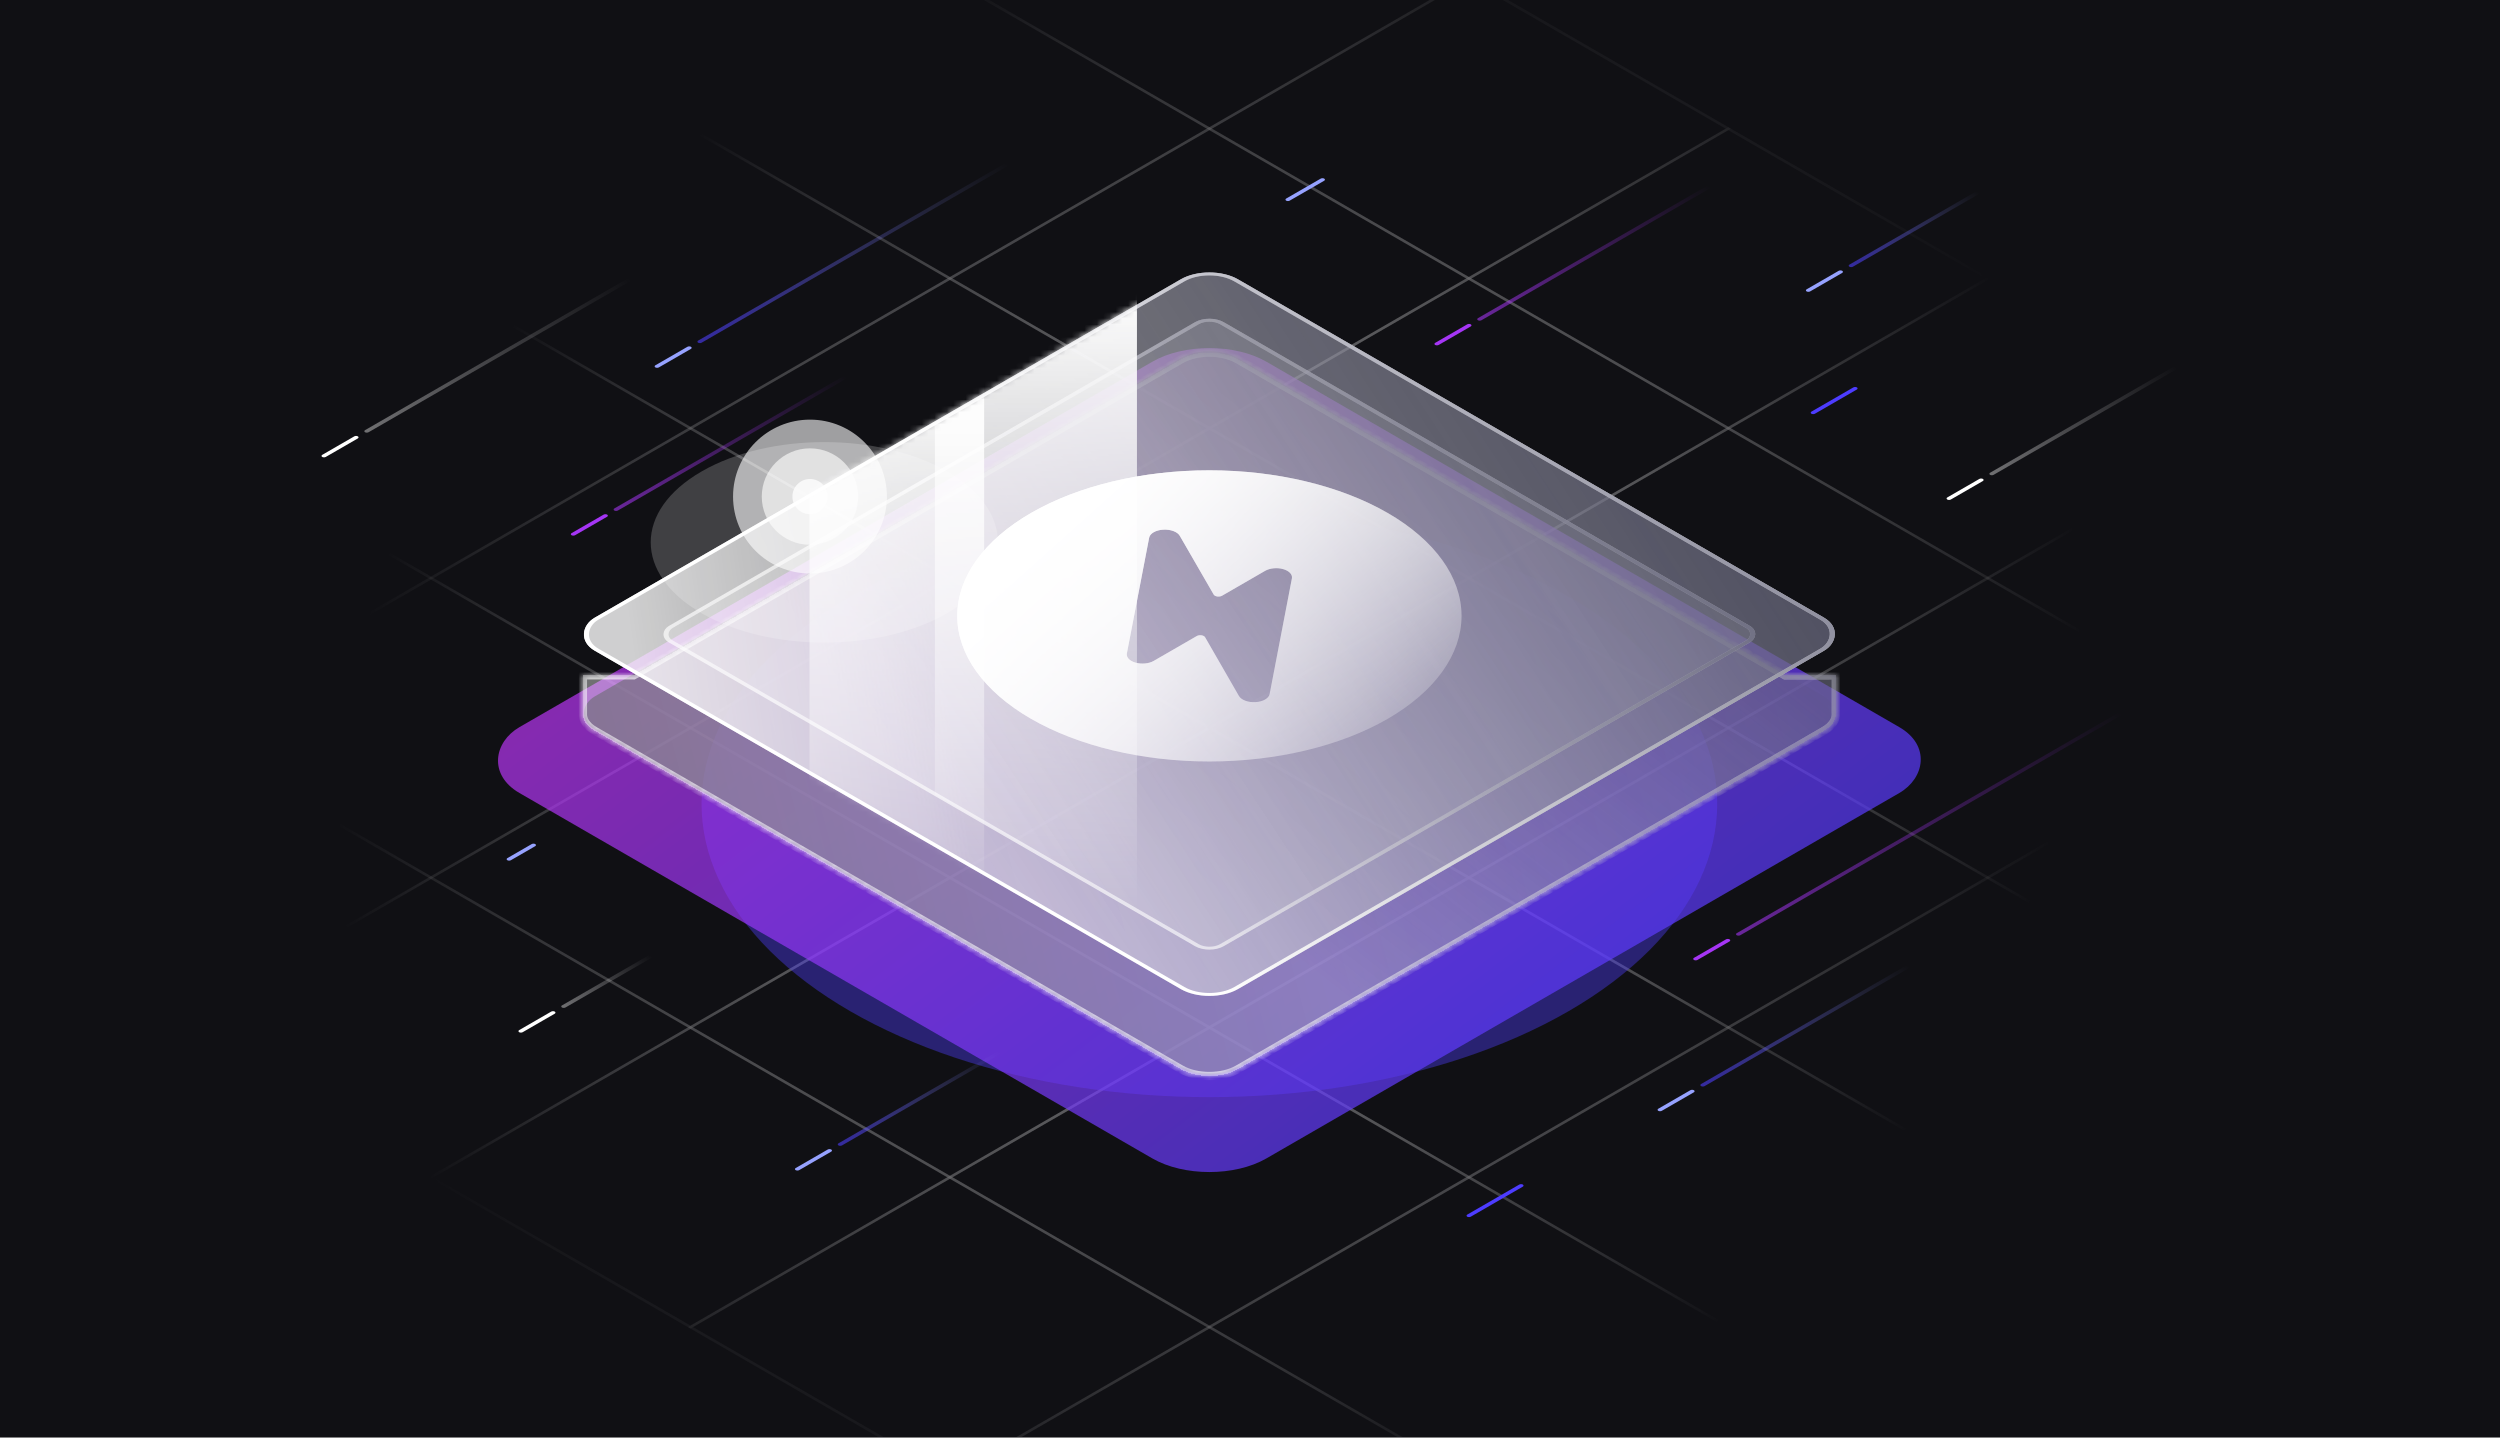 <?xml version="1.0" encoding="utf-8"?>
<svg xmlns="http://www.w3.org/2000/svg" width="400" height="230" viewBox="0 0 400 230" fill="none">
<g clip-path="url(#clip0_1604_5283)">
<rect width="400" height="230" fill="#101014"/>
<g filter="url(#filter0_bi_1604_5283)">
<g opacity="0.4">
<path fill-rule="evenodd" clip-rule="evenodd" d="M193.5 -21L235.429 3.208L193.5 27.416L151.571 3.208L193.5 -21ZM193.5 -20.521L152.401 3.208L193.5 26.936L234.599 3.208L193.5 -20.521Z" fill="url(#paint0_radial_1604_5283)"/>
<path fill-rule="evenodd" clip-rule="evenodd" d="M68.958 50.905L110.887 75.112L68.958 99.32L27.028 75.112L68.958 50.905ZM68.958 51.384L27.859 75.112L68.958 98.841L110.057 75.112L68.958 51.384Z" fill="url(#paint1_radial_1604_5283)"/>
<path fill-rule="evenodd" clip-rule="evenodd" d="M151.986 2.968L193.915 27.176L151.986 51.384L110.057 27.176L151.986 2.968ZM151.986 3.448L110.887 27.176L151.986 50.905L193.085 27.176L151.986 3.448Z" fill="url(#paint2_radial_1604_5283)"/>
<path fill-rule="evenodd" clip-rule="evenodd" d="M27.443 74.873L69.373 99.081L27.443 123.289L-14.486 99.081L27.443 74.873ZM27.443 75.352L-13.656 99.081L27.443 122.809L68.542 99.081L27.443 75.352Z" fill="url(#paint3_radial_1604_5283)"/>
<path fill-rule="evenodd" clip-rule="evenodd" d="M110.472 26.936L152.401 51.144L110.472 75.352L68.542 51.144L110.472 26.936ZM110.472 27.416L69.373 51.144L110.472 74.873L151.571 51.144L110.472 27.416Z" fill="url(#paint4_radial_1604_5283)"/>
<path fill-rule="evenodd" clip-rule="evenodd" d="M-14.071 98.841L27.859 123.049L-14.071 147.257L-56 123.049L-14.071 98.841ZM-14.071 99.32L-55.17 123.049L-14.071 146.777L27.028 123.049L-14.071 99.32Z" fill="url(#paint5_radial_1604_5283)"/>
<path fill-rule="evenodd" clip-rule="evenodd" d="M276.528 26.936L318.458 51.144L276.528 75.352L234.599 51.144L276.528 26.936ZM276.528 27.416L235.429 51.144L276.528 74.873L317.627 51.144L276.528 27.416Z" fill="url(#paint6_radial_1604_5283)"/>
<path fill-rule="evenodd" clip-rule="evenodd" d="M151.986 98.841L193.915 123.049L151.986 147.257L110.057 123.049L151.986 98.841ZM151.986 99.32L110.887 123.049L151.986 146.777L193.085 123.049L151.986 99.32Z" fill="url(#paint7_radial_1604_5283)"/>
<path fill-rule="evenodd" clip-rule="evenodd" d="M235.014 50.905L276.943 75.112L235.014 99.32L193.085 75.112L235.014 50.905ZM235.014 51.384L193.915 75.112L235.014 98.841L276.113 75.112L235.014 51.384Z" fill="url(#paint8_radial_1604_5283)"/>
<path fill-rule="evenodd" clip-rule="evenodd" d="M110.472 122.809L152.401 147.017L110.472 171.225L68.542 147.017L110.472 122.809ZM110.472 123.289L69.373 147.017L110.472 170.746L151.571 147.017L110.472 123.289Z" fill="url(#paint9_radial_1604_5283)"/>
<path fill-rule="evenodd" clip-rule="evenodd" d="M193.5 74.873L235.429 99.081L193.5 123.289L151.571 99.081L193.5 74.873ZM193.5 75.352L152.401 99.081L193.5 122.809L234.599 99.081L193.5 75.352Z" fill="url(#paint10_radial_1604_5283)"/>
<path fill-rule="evenodd" clip-rule="evenodd" d="M68.958 146.777L110.887 170.985L68.958 195.193L27.028 170.985L68.958 146.777ZM68.958 147.257L27.859 170.985L68.958 194.714L110.057 170.985L68.958 147.257Z" fill="url(#paint11_radial_1604_5283)"/>
<path fill-rule="evenodd" clip-rule="evenodd" d="M359.557 74.873L401.486 99.081L359.557 123.289L317.627 99.081L359.557 74.873ZM359.557 75.352L318.458 99.081L359.557 122.809L400.656 99.081L359.557 75.352Z" fill="url(#paint12_radial_1604_5283)"/>
<path fill-rule="evenodd" clip-rule="evenodd" d="M235.014 146.777L276.943 170.985L235.014 195.193L193.085 170.985L235.014 146.777ZM235.014 147.257L193.915 170.985L235.014 194.714L276.113 170.985L235.014 147.257Z" fill="url(#paint13_radial_1604_5283)"/>
<path fill-rule="evenodd" clip-rule="evenodd" d="M318.042 98.841L359.972 123.049L318.042 147.257L276.113 123.049L318.042 98.841ZM318.042 99.32L276.943 123.049L318.042 146.777L359.141 123.049L318.042 99.32Z" fill="url(#paint14_radial_1604_5283)"/>
<path fill-rule="evenodd" clip-rule="evenodd" d="M193.5 170.746L235.429 194.954L193.5 219.161L151.571 194.954L193.5 170.746ZM193.5 171.225L152.401 194.954L193.5 218.682L234.599 194.954L193.5 171.225Z" fill="url(#paint15_radial_1604_5283)"/>
<path fill-rule="evenodd" clip-rule="evenodd" d="M276.528 122.809L318.458 147.017L276.528 171.225L234.599 147.017L276.528 122.809ZM276.528 123.289L235.429 147.017L276.528 170.746L317.627 147.017L276.528 123.289Z" fill="url(#paint16_radial_1604_5283)"/>
<path fill-rule="evenodd" clip-rule="evenodd" d="M151.986 194.714L193.915 218.922L151.986 243.13L110.057 218.922L151.986 194.714ZM151.986 195.193L110.887 218.922L151.986 242.65L193.085 218.922L151.986 195.193Z" fill="url(#paint17_radial_1604_5283)"/>
<path fill-rule="evenodd" clip-rule="evenodd" d="M235.014 2.968L276.943 27.176L235.014 51.384L193.085 27.176L235.014 2.968ZM235.014 3.448L193.915 27.176L235.014 50.905L276.113 27.176L235.014 3.448Z" fill="url(#paint18_radial_1604_5283)"/>
<path fill-rule="evenodd" clip-rule="evenodd" d="M110.472 74.873L152.401 99.081L110.472 123.289L68.542 99.081L110.472 74.873ZM110.472 75.352L69.373 99.081L110.472 122.809L151.571 99.081L110.472 75.352Z" fill="url(#paint19_radial_1604_5283)"/>
<path fill-rule="evenodd" clip-rule="evenodd" d="M193.5 26.936L235.429 51.144L193.5 75.352L151.571 51.144L193.5 26.936ZM193.5 27.416L152.401 51.144L193.5 74.873L234.599 51.144L193.5 27.416Z" fill="url(#paint20_radial_1604_5283)"/>
<path fill-rule="evenodd" clip-rule="evenodd" d="M68.958 98.841L110.887 123.049L68.958 147.257L27.028 123.049L68.958 98.841ZM68.958 99.32L27.859 123.049L68.958 146.777L110.057 123.049L68.958 99.32Z" fill="url(#paint21_radial_1604_5283)"/>
<path fill-rule="evenodd" clip-rule="evenodd" d="M151.986 50.905L193.915 75.112L151.986 99.32L110.057 75.112L151.986 50.905ZM151.986 51.384L110.887 75.112L151.986 98.841L193.085 75.112L151.986 51.384Z" fill="url(#paint22_radial_1604_5283)"/>
<path fill-rule="evenodd" clip-rule="evenodd" d="M27.443 122.809L69.373 147.017L27.443 171.225L-14.486 147.017L27.443 122.809ZM27.443 123.289L-13.656 147.017L27.443 170.746L68.542 147.017L27.443 123.289Z" fill="url(#paint23_radial_1604_5283)"/>
<path fill-rule="evenodd" clip-rule="evenodd" d="M318.042 50.905L359.972 75.112L318.042 99.32L276.113 75.112L318.042 50.905ZM318.042 51.384L276.943 75.112L318.042 98.841L359.141 75.112L318.042 51.384Z" fill="url(#paint24_radial_1604_5283)"/>
<path fill-rule="evenodd" clip-rule="evenodd" d="M193.5 122.809L235.429 147.017L193.5 171.225L151.571 147.017L193.5 122.809ZM193.5 123.289L152.401 147.017L193.5 170.746L234.599 147.017L193.5 123.289Z" fill="url(#paint25_radial_1604_5283)"/>
<path fill-rule="evenodd" clip-rule="evenodd" d="M276.528 74.873L318.458 99.081L276.528 123.289L234.599 99.081L276.528 74.873ZM276.528 75.352L235.429 99.081L276.528 122.809L317.627 99.081L276.528 75.352Z" fill="url(#paint26_radial_1604_5283)"/>
<path fill-rule="evenodd" clip-rule="evenodd" d="M151.986 146.777L193.915 170.985L151.986 195.193L110.057 170.985L151.986 146.777ZM151.986 147.257L110.887 170.985L151.986 194.714L193.085 170.985L151.986 147.257Z" fill="url(#paint27_radial_1604_5283)"/>
<path fill-rule="evenodd" clip-rule="evenodd" d="M235.014 98.841L276.943 123.049L235.014 147.257L193.085 123.049L235.014 98.841ZM235.014 99.32L193.915 123.049L235.014 146.777L276.113 123.049L235.014 99.32Z" fill="url(#paint28_radial_1604_5283)"/>
<path fill-rule="evenodd" clip-rule="evenodd" d="M110.472 170.746L152.401 194.954L110.472 219.161L68.542 194.954L110.472 170.746ZM110.472 171.225L69.373 194.954L110.472 218.682L151.571 194.954L110.472 171.225Z" fill="url(#paint29_radial_1604_5283)"/>
<path fill-rule="evenodd" clip-rule="evenodd" d="M401.071 98.841L443 123.049L401.071 147.257L359.141 123.049L401.071 98.841ZM401.071 99.32L359.972 123.049L401.071 146.777L442.17 123.049L401.071 99.32Z" fill="url(#paint30_radial_1604_5283)"/>
<path fill-rule="evenodd" clip-rule="evenodd" d="M276.528 170.746L318.458 194.954L276.528 219.161L234.599 194.954L276.528 170.746ZM276.528 171.225L235.429 194.954L276.528 218.682L317.627 194.954L276.528 171.225Z" fill="url(#paint31_radial_1604_5283)"/>
<path fill-rule="evenodd" clip-rule="evenodd" d="M359.557 122.809L401.486 147.017L359.557 171.225L317.627 147.017L359.557 122.809ZM359.557 123.289L318.458 147.017L359.557 170.746L400.656 147.017L359.557 123.289Z" fill="url(#paint32_radial_1604_5283)"/>
<path fill-rule="evenodd" clip-rule="evenodd" d="M235.014 194.714L276.943 218.922L235.014 243.13L193.085 218.922L235.014 194.714ZM235.014 195.193L193.915 218.922L235.014 242.65L276.113 218.922L235.014 195.193Z" fill="url(#paint33_radial_1604_5283)"/>
<path fill-rule="evenodd" clip-rule="evenodd" d="M318.042 146.777L359.972 170.985L318.042 195.193L276.113 170.985L318.042 146.777ZM318.042 147.257L276.943 170.985L318.042 194.714L359.141 170.985L318.042 147.257Z" fill="url(#paint34_radial_1604_5283)"/>
<path fill-rule="evenodd" clip-rule="evenodd" d="M193.5 218.682L235.429 242.89L193.5 267.098L151.571 242.89L193.5 218.682ZM193.5 219.161L152.401 242.89L193.5 266.618L234.599 242.89L193.5 219.161Z" fill="url(#paint35_radial_1604_5283)"/>
</g>
<g opacity="0.4" filter="url(#filter1_f_1604_5283)">
<circle cx="66.344" cy="66.344" r="66.344" transform="matrix(0.866 0.5 -0.866 0.5 193.501 68.873)" fill="#4D3CFF"/>
</g>
<g opacity="0.7" filter="url(#filter2_bd_1604_5283)">
<rect width="138.008" height="138.008" rx="10.541" transform="matrix(0.866 0.5 -0.866 0.5 193.5 52.607)" fill="url(#paint36_linear_1604_5283)"/>
</g>
<rect width="118.834" height="118.834" rx="5.27" transform="matrix(0.866 0.5 -0.866 0.5 193.5 61.235)" fill="url(#paint37_linear_1604_5283)" fill-opacity="0.8"/>
<g opacity="0.8" filter="url(#filter3_bd_1604_5283)">
<mask id="path-5-inside-1_1604_5283" fill="white">
<path fill-rule="evenodd" clip-rule="evenodd" d="M198.067 57.508C195.546 56.052 191.459 56.052 188.939 57.508L101.384 108.057H93.27L93.27 114.127C93.194 115.134 93.823 116.156 95.154 116.924L188.939 171.071C191.459 172.526 195.546 172.526 198.067 171.071L291.852 116.924C293.212 116.139 293.838 115.09 293.73 114.062V108.057H285.622L198.067 57.508Z"/>
</mask>
<path fill-rule="evenodd" clip-rule="evenodd" d="M198.067 57.508C195.546 56.052 191.459 56.052 188.939 57.508L101.384 108.057H93.27L93.27 114.127C93.194 115.134 93.823 116.156 95.154 116.924L188.939 171.071C191.459 172.526 195.546 172.526 198.067 171.071L291.852 116.924C293.212 116.139 293.838 115.09 293.73 114.062V108.057H285.622L198.067 57.508Z" fill="white" fill-opacity="0.5" shape-rendering="crispEdges"/>
<path fill-rule="evenodd" clip-rule="evenodd" d="M198.067 57.508C195.546 56.052 191.459 56.052 188.939 57.508L101.384 108.057H93.27L93.27 114.127C93.194 115.134 93.823 116.156 95.154 116.924L188.939 171.071C191.459 172.526 195.546 172.526 198.067 171.071L291.852 116.924C293.212 116.139 293.838 115.09 293.73 114.062V108.057H285.622L198.067 57.508Z" fill="url(#paint38_linear_1604_5283)" fill-opacity="0.5" shape-rendering="crispEdges"/>
<path d="M188.939 57.508L189.268 58.078V58.078L188.939 57.508ZM198.067 57.508L197.738 58.078V58.078L198.067 57.508ZM101.384 108.057V108.716H101.56L101.713 108.628L101.384 108.057ZM93.27 108.057V107.399H92.611V108.057H93.27ZM93.27 114.127L93.927 114.177L93.928 114.152V114.127H93.27ZM95.154 116.924L94.825 117.495H94.825L95.154 116.924ZM188.939 171.071L189.268 170.5L188.939 171.071ZM198.067 171.071L197.738 170.5L198.067 171.071ZM291.852 116.924L291.522 116.354L291.852 116.924ZM293.73 114.062H293.071V114.097L293.075 114.131L293.73 114.062ZM293.73 108.057H294.389V107.399H293.73V108.057ZM285.622 108.057L285.293 108.628L285.446 108.716H285.622V108.057ZM189.268 58.078C190.405 57.422 191.936 57.075 193.503 57.075C195.07 57.075 196.601 57.422 197.738 58.078L198.397 56.937C197.012 56.138 195.24 55.757 193.503 55.757C191.766 55.757 189.993 56.138 188.609 56.937L189.268 58.078ZM101.713 108.628L189.268 58.078L188.609 56.937L101.054 107.487L101.713 108.628ZM93.27 108.716H101.384V107.399H93.27V108.716ZM93.928 114.127V108.057H92.611V114.127H93.928ZM95.484 116.354C94.279 115.658 93.877 114.84 93.927 114.177L92.613 114.078C92.512 115.429 93.367 116.653 94.825 117.495L95.484 116.354ZM189.268 170.5L95.484 116.354L94.825 117.495L188.609 171.641L189.268 170.5ZM197.738 170.5C196.601 171.157 195.07 171.504 193.503 171.504C191.936 171.504 190.405 171.157 189.268 170.5L188.609 171.641C189.993 172.44 191.766 172.821 193.503 172.821C195.24 172.821 197.012 172.44 198.397 171.641L197.738 170.5ZM291.522 116.354L197.738 170.5L198.397 171.641L292.181 117.495L291.522 116.354ZM293.075 114.131C293.146 114.806 292.753 115.643 291.522 116.354L292.181 117.495C293.671 116.635 294.53 115.375 294.385 113.993L293.075 114.131ZM293.071 108.057V114.062H294.389V108.057H293.071ZM285.622 108.716H293.73V107.399H285.622V108.716ZM197.738 58.078L285.293 108.628L285.951 107.487L198.397 56.937L197.738 58.078Z" fill="white" mask="url(#path-5-inside-1_1604_5283)"/>
<path d="M188.939 57.508L189.268 58.078V58.078L188.939 57.508ZM198.067 57.508L197.738 58.078V58.078L198.067 57.508ZM101.384 108.057V108.716H101.56L101.713 108.628L101.384 108.057ZM93.27 108.057V107.399H92.611V108.057H93.27ZM93.27 114.127L93.927 114.177L93.928 114.152V114.127H93.27ZM95.154 116.924L94.825 117.495H94.825L95.154 116.924ZM188.939 171.071L189.268 170.5L188.939 171.071ZM198.067 171.071L197.738 170.5L198.067 171.071ZM291.852 116.924L291.522 116.354L291.852 116.924ZM293.73 114.062H293.071V114.097L293.075 114.131L293.73 114.062ZM293.73 108.057H294.389V107.399H293.73V108.057ZM285.622 108.057L285.293 108.628L285.446 108.716H285.622V108.057ZM189.268 58.078C190.405 57.422 191.936 57.075 193.503 57.075C195.07 57.075 196.601 57.422 197.738 58.078L198.397 56.937C197.012 56.138 195.24 55.757 193.503 55.757C191.766 55.757 189.993 56.138 188.609 56.937L189.268 58.078ZM101.713 108.628L189.268 58.078L188.609 56.937L101.054 107.487L101.713 108.628ZM93.27 108.716H101.384V107.399H93.27V108.716ZM93.928 114.127V108.057H92.611V114.127H93.928ZM95.484 116.354C94.279 115.658 93.877 114.84 93.927 114.177L92.613 114.078C92.512 115.429 93.367 116.653 94.825 117.495L95.484 116.354ZM189.268 170.5L95.484 116.354L94.825 117.495L188.609 171.641L189.268 170.5ZM197.738 170.5C196.601 171.157 195.07 171.504 193.503 171.504C191.936 171.504 190.405 171.157 189.268 170.5L188.609 171.641C189.993 172.44 191.766 172.821 193.503 172.821C195.24 172.821 197.012 172.44 198.397 171.641L197.738 170.5ZM291.522 116.354L197.738 170.5L198.397 171.641L292.181 117.495L291.522 116.354ZM293.075 114.131C293.146 114.806 292.753 115.643 291.522 116.354L292.181 117.495C293.671 116.635 294.53 115.375 294.385 113.993L293.075 114.131ZM293.071 108.057V114.062H294.389V108.057H293.071ZM285.622 108.716H293.73V107.399H285.622V108.716ZM197.738 58.078L285.293 108.628L285.951 107.487L198.397 56.937L197.738 58.078Z" fill="url(#paint39_linear_1604_5283)" fill-opacity="0.5" mask="url(#path-5-inside-1_1604_5283)"/>
</g>
<g filter="url(#filter4_b_1604_5283)">
<rect width="118.834" height="118.834" rx="5.27" transform="matrix(0.866 0.5 -0.866 0.5 193.5 48.641)" fill="white" fill-opacity="0.5"/>
<rect width="118.834" height="118.834" rx="5.27" transform="matrix(0.866 0.5 -0.866 0.5 193.5 48.641)" fill="url(#paint40_linear_1604_5283)" fill-opacity="0.5"/>
<rect width="118.834" height="118.834" rx="5.27" transform="matrix(0.866 0.5 -0.866 0.5 193.5 48.641)" fill="url(#paint41_linear_1604_5283)" fill-opacity="0.6"/>
<rect x="-1.96336e-08" y="0.329" width="118.175" height="118.175" rx="4.941" transform="matrix(0.866 0.5 -0.866 0.5 193.785 48.805)" stroke="white" stroke-width="0.659"/>
<rect x="-1.96336e-08" y="0.329" width="118.175" height="118.175" rx="4.941" transform="matrix(0.866 0.5 -0.866 0.5 193.785 48.805)" stroke="url(#paint42_linear_1604_5283)" stroke-opacity="0.5" stroke-width="0.659"/>
</g>
<g filter="url(#filter5_b_1604_5283)">
<rect width="102.482" height="102.482" rx="2.635" transform="matrix(0.866 0.5 -0.866 0.5 193.5 56.816)" fill="white" fill-opacity="0.2"/>
<rect width="102.482" height="102.482" rx="2.635" transform="matrix(0.866 0.5 -0.866 0.5 193.5 56.816)" fill="url(#paint43_linear_1604_5283)" fill-opacity="0.2"/>
<rect x="-1.96336e-08" y="0.329" width="101.824" height="101.824" rx="2.306" transform="matrix(0.866 0.5 -0.866 0.5 193.785 56.981)" stroke="white" stroke-opacity="0.6" stroke-width="0.659"/>
<rect x="-1.96336e-08" y="0.329" width="101.824" height="101.824" rx="2.306" transform="matrix(0.866 0.5 -0.866 0.5 193.785 56.981)" stroke="url(#paint44_linear_1604_5283)" stroke-opacity="0.5" stroke-width="0.659"/>
</g>
<mask id="mask0_1604_5283" style="mask-type:alpha" maskUnits="userSpaceOnUse" x="93" y="50" width="201" height="116">
<rect width="118.834" height="118.834" rx="5.27" transform="matrix(0.866 0.5 -0.866 0.5 193.5 48.641)" fill="white"/>
</mask>
<g mask="url(#mask0_1604_5283)">
<g filter="url(#filter6_f_1604_5283)">
<path d="M129.521 136.442L129.521 82.67L157.464 66.588L157.464 152.525L129.521 136.442Z" fill="url(#paint45_linear_1604_5283)"/>
</g>
<g filter="url(#filter7_f_1604_5283)">
<path d="M149.587 133.695L149.587 71.492L181.911 52.888L181.911 152.299L149.587 133.695Z" fill="url(#paint46_linear_1604_5283)"/>
</g>
</g>
<path d="M222.029 121.601C229.595 117.233 233.845 111.309 233.845 105.131C233.845 98.954 229.595 93.029 222.029 88.661C214.463 84.293 204.202 81.839 193.502 81.839C182.803 81.839 172.541 84.293 164.975 88.661C157.41 93.029 153.159 98.954 153.159 105.131C153.159 111.309 157.41 117.233 164.975 121.601C172.541 125.969 182.803 128.423 193.502 128.423C204.202 128.423 214.463 125.969 222.029 121.601ZM186.114 91.331C187.284 91.26 188.399 91.672 188.766 92.322L194.192 101.72C194.382 102.049 195.104 102.147 195.528 101.902L202.417 97.925C203.174 97.488 204.333 97.372 205.292 97.642C206.25 97.913 206.818 98.498 206.707 99.116L203.141 117.644C203.007 118.326 202.082 118.86 200.89 118.931C199.698 119.002 198.606 118.59 198.227 117.947L192.811 108.543C192.622 108.214 191.899 108.115 191.475 108.36L184.588 112.337C183.83 112.774 182.682 112.884 181.713 112.62C180.743 112.356 180.186 111.764 180.297 111.146L183.863 92.618C183.997 91.936 184.922 91.402 186.114 91.331Z" fill="url(#paint47_linear_1604_5283)"/>
<path d="M222.029 121.601C229.595 117.233 233.845 111.309 233.845 105.131C233.845 98.954 229.595 93.029 222.029 88.661C214.463 84.293 204.202 81.839 193.502 81.839C182.803 81.839 172.541 84.293 164.975 88.661C157.41 93.029 153.159 98.954 153.159 105.131C153.159 111.309 157.41 117.233 164.975 121.601C172.541 125.969 182.803 128.423 193.502 128.423C204.202 128.423 214.463 125.969 222.029 121.601ZM186.114 91.331C187.284 91.26 188.399 91.672 188.766 92.322L194.192 101.72C194.382 102.049 195.104 102.147 195.528 101.902L202.417 97.925C203.174 97.488 204.333 97.372 205.292 97.642C206.25 97.913 206.818 98.498 206.707 99.116L203.141 117.644C203.007 118.326 202.082 118.86 200.89 118.931C199.698 119.002 198.606 118.59 198.227 117.947L192.811 108.543C192.622 108.214 191.899 108.115 191.475 108.36L184.588 112.337C183.83 112.774 182.682 112.884 181.713 112.62C180.743 112.356 180.186 111.764 180.297 111.146L183.863 92.618C183.997 91.936 184.922 91.402 186.114 91.331Z" fill="url(#paint48_linear_1604_5283)"/>
<rect width="0.659" height="6.588" rx="0.329" transform="matrix(0.866 0.5 -0.866 0.5 110.27 61.911)" fill="#96A2FF"/>
<rect width="0.659" height="57.19" rx="0.329" transform="matrix(0.866 0.5 -0.866 0.5 160.938 32.658)" fill="url(#paint49_linear_1604_5283)" fill-opacity="0.6"/>
<rect width="0.659" height="6.588" rx="0.329" transform="matrix(0.866 0.5 -0.866 0.5 96.863 88.764)" fill="#A535F5"/>
<rect width="0.659" height="42.819" rx="0.329" transform="matrix(0.866 0.5 -0.866 0.5 135.086 66.696)" fill="url(#paint50_linear_1604_5283)" fill-opacity="0.6"/>
<rect width="0.659" height="6.588" rx="0.329" transform="matrix(0.866 0.5 -0.866 0.5 132.722 190.348)" fill="#96A2FF"/>
<rect width="0.659" height="29.778" rx="0.329" transform="matrix(0.866 0.5 -0.866 0.5 159.652 174.8)" fill="url(#paint51_linear_1604_5283)" fill-opacity="0.6"/>
<rect width="0.659" height="6.588" rx="0.329" transform="matrix(0.866 0.5 -0.866 0.5 235.041 58.319)" fill="#A535F5"/>
<rect width="0.659" height="42.819" rx="0.329" transform="matrix(0.866 0.5 -0.866 0.5 273.263 36.251)" fill="url(#paint52_linear_1604_5283)" fill-opacity="0.6"/>
<rect width="0.659" height="6.588" rx="0.329" transform="matrix(0.866 0.5 -0.866 0.5 56.972 76.239)" fill="white"/>
<rect width="0.659" height="71.052" rx="0.329" transform="matrix(0.866 0.5 -0.866 0.5 119.646 40.055)" fill="url(#paint53_linear_1604_5283)" fill-opacity="0.4"/>
<rect width="0.659" height="6.588" rx="0.329" transform="matrix(0.866 0.5 -0.866 0.5 316.982 83.053)" fill="white"/>
<rect width="0.659" height="71.052" rx="0.329" transform="matrix(0.866 0.5 -0.866 0.5 379.655 46.869)" fill="url(#paint54_linear_1604_5283)" fill-opacity="0.4"/>
<rect width="0.659" height="6.588" rx="0.329" transform="matrix(0.866 0.5 -0.866 0.5 276.445 156.719)" fill="#A535F5"/>
<rect width="0.659" height="71.052" rx="0.329" transform="matrix(0.866 0.5 -0.866 0.5 339.119 120.535)" fill="url(#paint55_linear_1604_5283)" fill-opacity="0.6"/>
<rect width="0.659" height="6.588" rx="0.329" transform="matrix(0.866 0.5 -0.866 0.5 88.481 168.28)" fill="white"/>
<rect width="0.659" height="23.842" rx="0.329" transform="matrix(0.866 0.5 -0.866 0.5 110.27 155.7)" fill="url(#paint56_linear_1604_5283)" fill-opacity="0.4"/>
<rect width="0.659" height="6.588" rx="0.329" transform="matrix(0.866 0.5 -0.866 0.5 270.741 180.859)" fill="#96A2FF"/>
<rect width="0.659" height="38.354" rx="0.329" transform="matrix(0.866 0.5 -0.866 0.5 305.098 161.023)" fill="url(#paint57_linear_1604_5283)" fill-opacity="0.6"/>
<rect width="0.659" height="6.588" rx="0.329" transform="matrix(0.866 0.5 -0.866 0.5 294.473 49.754)" fill="#96A2FF"/>
<rect width="0.659" height="23.842" rx="0.329" transform="matrix(0.866 0.5 -0.866 0.5 316.262 37.175)" fill="url(#paint58_linear_1604_5283)" fill-opacity="0.6"/>
<rect width="0.659" height="7.039" rx="0.329" transform="matrix(0.866 0.5 -0.866 0.5 211.595 35.004)" fill="#96A2FF"/>
<rect width="0.659" height="5.164" rx="0.329" transform="matrix(0.866 0.5 -0.866 0.5 85.359 141.476)" fill="#96A2FF"/>
<rect width="0.659" height="10.277" rx="0.329" transform="matrix(0.866 0.5 -0.866 0.5 243.37 195.954)" fill="#4D3CFF"/>
<rect width="0.659" height="8.41" rx="0.329" transform="matrix(0.866 0.5 -0.866 0.5 296.818 68.411)" fill="#4D3CFF"/>
<g style="mix-blend-mode:overlay" filter="url(#filter8_f_1604_5283)">
<circle cx="129.597" cy="86.037" r="12.308" fill="white" fill-opacity="0.6" style="mix-blend-mode:overlay"/>
</g>
<g filter="url(#filter9_f_1604_5283)">
<circle cx="129.597" cy="86.037" r="7.714" fill="white" fill-opacity="0.6" style="mix-blend-mode:overlay"/>
</g>
<g filter="url(#filter10_f_1604_5283)">
<circle cx="129.597" cy="86.037" r="2.816" fill="white" fill-opacity="0.75" style="mix-blend-mode:overlay"/>
</g>
</g>
<g opacity="0.2" filter="url(#filter11_f_1604_5283)">
<circle cx="22.681" cy="22.681" r="22.681" transform="matrix(0.866 0.5 -0.866 0.5 131.893 64.093)" fill="white"/>
</g>
</g>
<defs>
<filter id="filter0_bi_1604_5283" x="-62.588" y="-27.588" width="512.176" height="301.274" filterUnits="userSpaceOnUse" color-interpolation-filters="sRGB">
<feFlood flood-opacity="0" result="BackgroundImageFix"/>
<feGaussianBlur in="BackgroundImageFix" stdDeviation="3.294"/>
<feComposite in2="SourceAlpha" operator="in" result="effect1_backgroundBlur_1604_5283"/>
<feBlend mode="normal" in="SourceGraphic" in2="effect1_backgroundBlur_1604_5283" result="shape"/>
<feColorMatrix in="SourceAlpha" type="matrix" values="0 0 0 0 0 0 0 0 0 0 0 0 0 0 0 0 0 0 127 0" result="hardAlpha"/>
<feOffset dy="-6.588"/>
<feGaussianBlur stdDeviation="16.47"/>
<feComposite in2="hardAlpha" operator="arithmetic" k2="-1" k3="1"/>
<feColorMatrix type="matrix" values="0 0 0 0 0.157 0 0 0 0 0.161 0 0 0 0 0.25 0 0 0 0.2 0"/>
<feBlend mode="normal" in2="shape" result="effect2_innerShadow_1604_5283"/>
</filter>
<filter id="filter1_f_1604_5283" x="33.191" y="9.249" width="320.621" height="251.936" filterUnits="userSpaceOnUse" color-interpolation-filters="sRGB">
<feFlood flood-opacity="0" result="BackgroundImageFix"/>
<feBlend mode="normal" in="SourceGraphic" in2="BackgroundImageFix" result="shape"/>
<feGaussianBlur stdDeviation="39.528" result="effect1_foregroundBlur_1604_5283"/>
</filter>
<filter id="filter2_bd_1604_5283" x="39.801" y="22.754" width="307.398" height="210.889" filterUnits="userSpaceOnUse" color-interpolation-filters="sRGB">
<feFlood flood-opacity="0" result="BackgroundImageFix"/>
<feGaussianBlur in="BackgroundImageFix" stdDeviation="1.318"/>
<feComposite in2="SourceAlpha" operator="in" result="effect1_backgroundBlur_1604_5283"/>
<feColorMatrix in="SourceAlpha" type="matrix" values="0 0 0 0 0 0 0 0 0 0 0 0 0 0 0 0 0 0 127 0" result="hardAlpha"/>
<feOffset dy="6.588"/>
<feGaussianBlur stdDeviation="19.764"/>
<feComposite in2="hardAlpha" operator="out"/>
<feColorMatrix type="matrix" values="0 0 0 0 0 0 0 0 0 0 0 0 0 0 0 0 0 0 0.4 0"/>
<feBlend mode="normal" in2="effect1_backgroundBlur_1604_5283" result="effect2_dropShadow_1604_5283"/>
<feBlend mode="normal" in="SourceGraphic" in2="effect2_dropShadow_1604_5283" result="shape"/>
</filter>
<filter id="filter3_bd_1604_5283" x="80.088" y="49.828" width="226.83" height="142.098" filterUnits="userSpaceOnUse" color-interpolation-filters="sRGB">
<feFlood flood-opacity="0" result="BackgroundImageFix"/>
<feGaussianBlur in="BackgroundImageFix" stdDeviation="1.318"/>
<feComposite in2="SourceAlpha" operator="in" result="effect1_backgroundBlur_1604_5283"/>
<feColorMatrix in="SourceAlpha" type="matrix" values="0 0 0 0 0 0 0 0 0 0 0 0 0 0 0 0 0 0 127 0" result="hardAlpha"/>
<feOffset dy="6.588"/>
<feGaussianBlur stdDeviation="6.588"/>
<feComposite in2="hardAlpha" operator="out"/>
<feColorMatrix type="matrix" values="0 0 0 0 0 0 0 0 0 0 0 0 0 0 0 0 0 0 0.6 0"/>
<feBlend mode="normal" in2="effect1_backgroundBlur_1604_5283" result="effect2_dropShadow_1604_5283"/>
<feBlend mode="normal" in="SourceGraphic" in2="effect2_dropShadow_1604_5283" result="shape"/>
</filter>
<filter id="filter4_b_1604_5283" x="90.626" y="47.549" width="205.749" height="121.017" filterUnits="userSpaceOnUse" color-interpolation-filters="sRGB">
<feFlood flood-opacity="0" result="BackgroundImageFix"/>
<feGaussianBlur in="BackgroundImageFix" stdDeviation="1.318"/>
<feComposite in2="SourceAlpha" operator="in" result="effect1_backgroundBlur_1604_5283"/>
<feBlend mode="normal" in="SourceGraphic" in2="effect1_backgroundBlur_1604_5283" result="shape"/>
</filter>
<filter id="filter5_b_1604_5283" x="103.449" y="54.953" width="180.101" height="106.209" filterUnits="userSpaceOnUse" color-interpolation-filters="sRGB">
<feFlood flood-opacity="0" result="BackgroundImageFix"/>
<feGaussianBlur in="BackgroundImageFix" stdDeviation="1.318"/>
<feComposite in2="SourceAlpha" operator="in" result="effect1_backgroundBlur_1604_5283"/>
<feBlend mode="normal" in="SourceGraphic" in2="effect1_backgroundBlur_1604_5283" result="shape"/>
</filter>
<filter id="filter6_f_1604_5283" x="122.934" y="60" width="41.118" height="99.112" filterUnits="userSpaceOnUse" color-interpolation-filters="sRGB">
<feFlood flood-opacity="0" result="BackgroundImageFix"/>
<feBlend mode="normal" in="SourceGraphic" in2="BackgroundImageFix" result="shape"/>
<feGaussianBlur stdDeviation="3.294" result="effect1_foregroundBlur_1604_5283"/>
</filter>
<filter id="filter7_f_1604_5283" x="136.411" y="39.712" width="58.675" height="125.764" filterUnits="userSpaceOnUse" color-interpolation-filters="sRGB">
<feFlood flood-opacity="0" result="BackgroundImageFix"/>
<feBlend mode="normal" in="SourceGraphic" in2="BackgroundImageFix" result="shape"/>
<feGaussianBlur stdDeviation="6.588" result="effect1_foregroundBlur_1604_5283"/>
</filter>
<filter id="filter8_f_1604_5283" x="104.113" y="60.553" width="50.968" height="50.968" filterUnits="userSpaceOnUse" color-interpolation-filters="sRGB">
<feFlood flood-opacity="0" result="BackgroundImageFix"/>
<feBlend mode="normal" in="SourceGraphic" in2="BackgroundImageFix" result="shape"/>
<feGaussianBlur stdDeviation="6.588" result="effect1_foregroundBlur_1604_5283"/>
</filter>
<filter id="filter9_f_1604_5283" x="108.707" y="65.148" width="41.779" height="41.779" filterUnits="userSpaceOnUse" color-interpolation-filters="sRGB">
<feFlood flood-opacity="0" result="BackgroundImageFix"/>
<feBlend mode="normal" in="SourceGraphic" in2="BackgroundImageFix" result="shape"/>
<feGaussianBlur stdDeviation="6.588" result="effect1_foregroundBlur_1604_5283"/>
</filter>
<filter id="filter10_f_1604_5283" x="123.487" y="79.927" width="12.22" height="12.22" filterUnits="userSpaceOnUse" color-interpolation-filters="sRGB">
<feFlood flood-opacity="0" result="BackgroundImageFix"/>
<feBlend mode="normal" in="SourceGraphic" in2="BackgroundImageFix" result="shape"/>
<feGaussianBlur stdDeviation="1.647" result="effect1_foregroundBlur_1604_5283"/>
</filter>
<filter id="filter11_f_1604_5283" x="84.114" y="50.736" width="95.557" height="72.076" filterUnits="userSpaceOnUse" color-interpolation-filters="sRGB">
<feFlood flood-opacity="0" result="BackgroundImageFix"/>
<feBlend mode="normal" in="SourceGraphic" in2="BackgroundImageFix" result="shape"/>
<feGaussianBlur stdDeviation="10" result="effect1_foregroundBlur_1604_5283"/>
</filter>
<radialGradient id="paint0_radial_1604_5283" cx="0" cy="0" r="1" gradientUnits="userSpaceOnUse" gradientTransform="translate(193.5 123.049) rotate(150) scale(144.049 124.75)">
<stop stop-color="white"/>
<stop offset="1" stop-color="white" stop-opacity="0"/>
</radialGradient>
<radialGradient id="paint1_radial_1604_5283" cx="0" cy="0" r="1" gradientUnits="userSpaceOnUse" gradientTransform="translate(193.5 123.049) rotate(150) scale(144.049 124.75)">
<stop stop-color="white"/>
<stop offset="1" stop-color="white" stop-opacity="0"/>
</radialGradient>
<radialGradient id="paint2_radial_1604_5283" cx="0" cy="0" r="1" gradientUnits="userSpaceOnUse" gradientTransform="translate(193.5 123.049) rotate(150) scale(144.049 124.75)">
<stop stop-color="white"/>
<stop offset="1" stop-color="white" stop-opacity="0"/>
</radialGradient>
<radialGradient id="paint3_radial_1604_5283" cx="0" cy="0" r="1" gradientUnits="userSpaceOnUse" gradientTransform="translate(193.5 123.049) rotate(150) scale(144.049 124.75)">
<stop stop-color="white"/>
<stop offset="1" stop-color="white" stop-opacity="0"/>
</radialGradient>
<radialGradient id="paint4_radial_1604_5283" cx="0" cy="0" r="1" gradientUnits="userSpaceOnUse" gradientTransform="translate(193.5 123.049) rotate(150) scale(144.049 124.75)">
<stop stop-color="white"/>
<stop offset="1" stop-color="white" stop-opacity="0"/>
</radialGradient>
<radialGradient id="paint5_radial_1604_5283" cx="0" cy="0" r="1" gradientUnits="userSpaceOnUse" gradientTransform="translate(193.5 123.049) rotate(150) scale(144.049 124.75)">
<stop stop-color="white"/>
<stop offset="1" stop-color="white" stop-opacity="0"/>
</radialGradient>
<radialGradient id="paint6_radial_1604_5283" cx="0" cy="0" r="1" gradientUnits="userSpaceOnUse" gradientTransform="translate(193.5 123.049) rotate(150) scale(144.049 124.75)">
<stop stop-color="white"/>
<stop offset="1" stop-color="white" stop-opacity="0"/>
</radialGradient>
<radialGradient id="paint7_radial_1604_5283" cx="0" cy="0" r="1" gradientUnits="userSpaceOnUse" gradientTransform="translate(193.5 123.049) rotate(150) scale(144.049 124.75)">
<stop stop-color="white"/>
<stop offset="1" stop-color="white" stop-opacity="0"/>
</radialGradient>
<radialGradient id="paint8_radial_1604_5283" cx="0" cy="0" r="1" gradientUnits="userSpaceOnUse" gradientTransform="translate(193.5 123.049) rotate(150) scale(144.049 124.75)">
<stop stop-color="white"/>
<stop offset="1" stop-color="white" stop-opacity="0"/>
</radialGradient>
<radialGradient id="paint9_radial_1604_5283" cx="0" cy="0" r="1" gradientUnits="userSpaceOnUse" gradientTransform="translate(193.5 123.049) rotate(150) scale(144.049 124.75)">
<stop stop-color="white"/>
<stop offset="1" stop-color="white" stop-opacity="0"/>
</radialGradient>
<radialGradient id="paint10_radial_1604_5283" cx="0" cy="0" r="1" gradientUnits="userSpaceOnUse" gradientTransform="translate(193.5 123.049) rotate(150) scale(144.049 124.75)">
<stop stop-color="white"/>
<stop offset="1" stop-color="white" stop-opacity="0"/>
</radialGradient>
<radialGradient id="paint11_radial_1604_5283" cx="0" cy="0" r="1" gradientUnits="userSpaceOnUse" gradientTransform="translate(193.5 123.049) rotate(150) scale(144.049 124.75)">
<stop stop-color="white"/>
<stop offset="1" stop-color="white" stop-opacity="0"/>
</radialGradient>
<radialGradient id="paint12_radial_1604_5283" cx="0" cy="0" r="1" gradientUnits="userSpaceOnUse" gradientTransform="translate(193.5 123.049) rotate(150) scale(144.049 124.75)">
<stop stop-color="white"/>
<stop offset="1" stop-color="white" stop-opacity="0"/>
</radialGradient>
<radialGradient id="paint13_radial_1604_5283" cx="0" cy="0" r="1" gradientUnits="userSpaceOnUse" gradientTransform="translate(193.5 123.049) rotate(150) scale(144.049 124.75)">
<stop stop-color="white"/>
<stop offset="1" stop-color="white" stop-opacity="0"/>
</radialGradient>
<radialGradient id="paint14_radial_1604_5283" cx="0" cy="0" r="1" gradientUnits="userSpaceOnUse" gradientTransform="translate(193.5 123.049) rotate(150) scale(144.049 124.75)">
<stop stop-color="white"/>
<stop offset="1" stop-color="white" stop-opacity="0"/>
</radialGradient>
<radialGradient id="paint15_radial_1604_5283" cx="0" cy="0" r="1" gradientUnits="userSpaceOnUse" gradientTransform="translate(193.5 123.049) rotate(150) scale(144.049 124.75)">
<stop stop-color="white"/>
<stop offset="1" stop-color="white" stop-opacity="0"/>
</radialGradient>
<radialGradient id="paint16_radial_1604_5283" cx="0" cy="0" r="1" gradientUnits="userSpaceOnUse" gradientTransform="translate(193.5 123.049) rotate(150) scale(144.049 124.75)">
<stop stop-color="white"/>
<stop offset="1" stop-color="white" stop-opacity="0"/>
</radialGradient>
<radialGradient id="paint17_radial_1604_5283" cx="0" cy="0" r="1" gradientUnits="userSpaceOnUse" gradientTransform="translate(193.5 123.049) rotate(150) scale(144.049 124.75)">
<stop stop-color="white"/>
<stop offset="1" stop-color="white" stop-opacity="0"/>
</radialGradient>
<radialGradient id="paint18_radial_1604_5283" cx="0" cy="0" r="1" gradientUnits="userSpaceOnUse" gradientTransform="translate(193.5 123.049) rotate(150) scale(144.049 124.75)">
<stop stop-color="white"/>
<stop offset="1" stop-color="white" stop-opacity="0"/>
</radialGradient>
<radialGradient id="paint19_radial_1604_5283" cx="0" cy="0" r="1" gradientUnits="userSpaceOnUse" gradientTransform="translate(193.5 123.049) rotate(150) scale(144.049 124.75)">
<stop stop-color="white"/>
<stop offset="1" stop-color="white" stop-opacity="0"/>
</radialGradient>
<radialGradient id="paint20_radial_1604_5283" cx="0" cy="0" r="1" gradientUnits="userSpaceOnUse" gradientTransform="translate(193.5 123.049) rotate(150) scale(144.049 124.75)">
<stop stop-color="white"/>
<stop offset="1" stop-color="white" stop-opacity="0"/>
</radialGradient>
<radialGradient id="paint21_radial_1604_5283" cx="0" cy="0" r="1" gradientUnits="userSpaceOnUse" gradientTransform="translate(193.5 123.049) rotate(150) scale(144.049 124.75)">
<stop stop-color="white"/>
<stop offset="1" stop-color="white" stop-opacity="0"/>
</radialGradient>
<radialGradient id="paint22_radial_1604_5283" cx="0" cy="0" r="1" gradientUnits="userSpaceOnUse" gradientTransform="translate(193.5 123.049) rotate(150) scale(144.049 124.75)">
<stop stop-color="white"/>
<stop offset="1" stop-color="white" stop-opacity="0"/>
</radialGradient>
<radialGradient id="paint23_radial_1604_5283" cx="0" cy="0" r="1" gradientUnits="userSpaceOnUse" gradientTransform="translate(193.5 123.049) rotate(150) scale(144.049 124.75)">
<stop stop-color="white"/>
<stop offset="1" stop-color="white" stop-opacity="0"/>
</radialGradient>
<radialGradient id="paint24_radial_1604_5283" cx="0" cy="0" r="1" gradientUnits="userSpaceOnUse" gradientTransform="translate(193.5 123.049) rotate(150) scale(144.049 124.75)">
<stop stop-color="white"/>
<stop offset="1" stop-color="white" stop-opacity="0"/>
</radialGradient>
<radialGradient id="paint25_radial_1604_5283" cx="0" cy="0" r="1" gradientUnits="userSpaceOnUse" gradientTransform="translate(193.5 123.049) rotate(150) scale(144.049 124.75)">
<stop stop-color="white"/>
<stop offset="1" stop-color="white" stop-opacity="0"/>
</radialGradient>
<radialGradient id="paint26_radial_1604_5283" cx="0" cy="0" r="1" gradientUnits="userSpaceOnUse" gradientTransform="translate(193.5 123.049) rotate(150) scale(144.049 124.75)">
<stop stop-color="white"/>
<stop offset="1" stop-color="white" stop-opacity="0"/>
</radialGradient>
<radialGradient id="paint27_radial_1604_5283" cx="0" cy="0" r="1" gradientUnits="userSpaceOnUse" gradientTransform="translate(193.5 123.049) rotate(150) scale(144.049 124.75)">
<stop stop-color="white"/>
<stop offset="1" stop-color="white" stop-opacity="0"/>
</radialGradient>
<radialGradient id="paint28_radial_1604_5283" cx="0" cy="0" r="1" gradientUnits="userSpaceOnUse" gradientTransform="translate(193.5 123.049) rotate(150) scale(144.049 124.75)">
<stop stop-color="white"/>
<stop offset="1" stop-color="white" stop-opacity="0"/>
</radialGradient>
<radialGradient id="paint29_radial_1604_5283" cx="0" cy="0" r="1" gradientUnits="userSpaceOnUse" gradientTransform="translate(193.5 123.049) rotate(150) scale(144.049 124.75)">
<stop stop-color="white"/>
<stop offset="1" stop-color="white" stop-opacity="0"/>
</radialGradient>
<radialGradient id="paint30_radial_1604_5283" cx="0" cy="0" r="1" gradientUnits="userSpaceOnUse" gradientTransform="translate(193.5 123.049) rotate(150) scale(144.049 124.75)">
<stop stop-color="white"/>
<stop offset="1" stop-color="white" stop-opacity="0"/>
</radialGradient>
<radialGradient id="paint31_radial_1604_5283" cx="0" cy="0" r="1" gradientUnits="userSpaceOnUse" gradientTransform="translate(193.5 123.049) rotate(150) scale(144.049 124.75)">
<stop stop-color="white"/>
<stop offset="1" stop-color="white" stop-opacity="0"/>
</radialGradient>
<radialGradient id="paint32_radial_1604_5283" cx="0" cy="0" r="1" gradientUnits="userSpaceOnUse" gradientTransform="translate(193.5 123.049) rotate(150) scale(144.049 124.75)">
<stop stop-color="white"/>
<stop offset="1" stop-color="white" stop-opacity="0"/>
</radialGradient>
<radialGradient id="paint33_radial_1604_5283" cx="0" cy="0" r="1" gradientUnits="userSpaceOnUse" gradientTransform="translate(193.5 123.049) rotate(150) scale(144.049 124.75)">
<stop stop-color="white"/>
<stop offset="1" stop-color="white" stop-opacity="0"/>
</radialGradient>
<radialGradient id="paint34_radial_1604_5283" cx="0" cy="0" r="1" gradientUnits="userSpaceOnUse" gradientTransform="translate(193.5 123.049) rotate(150) scale(144.049 124.75)">
<stop stop-color="white"/>
<stop offset="1" stop-color="white" stop-opacity="0"/>
</radialGradient>
<radialGradient id="paint35_radial_1604_5283" cx="0" cy="0" r="1" gradientUnits="userSpaceOnUse" gradientTransform="translate(193.5 123.049) rotate(150) scale(144.049 124.75)">
<stop stop-color="white"/>
<stop offset="1" stop-color="white" stop-opacity="0"/>
</radialGradient>
<linearGradient id="paint36_linear_1604_5283" x1="-145.222" y1="364.656" x2="206.157" y2="317.652" gradientUnits="userSpaceOnUse">
<stop offset="0.168" stop-color="#FF2EEA"/>
<stop offset="0.989" stop-color="#4B3CFF"/>
</linearGradient>
<linearGradient id="paint37_linear_1604_5283" x1="-87.563" y1="116.607" x2="49.212" y2="-69.319" gradientUnits="userSpaceOnUse">
<stop stop-color="#080C16"/>
<stop offset="1" stop-color="#090D16" stop-opacity="0"/>
</linearGradient>
<linearGradient id="paint38_linear_1604_5283" x1="302.716" y1="111.559" x2="245.425" y2="184.175" gradientUnits="userSpaceOnUse">
<stop stop-color="#1C1C3C"/>
<stop offset="1" stop-color="#1C1C3C" stop-opacity="0"/>
</linearGradient>
<linearGradient id="paint39_linear_1604_5283" x1="302.61" y1="111.516" x2="229.963" y2="197.049" gradientUnits="userSpaceOnUse">
<stop stop-color="#1D1D3D"/>
<stop offset="1" stop-color="#1D1D3D" stop-opacity="0"/>
</linearGradient>
<linearGradient id="paint40_linear_1604_5283" x1="116.58" y1="2.254" x2="65.324" y2="116.223" gradientUnits="userSpaceOnUse">
<stop stop-color="#1C1C3C"/>
<stop offset="1" stop-color="#1C1C3C" stop-opacity="0"/>
</linearGradient>
<linearGradient id="paint41_linear_1604_5283" x1="1.563" y1="109.46" x2="27.513" y2="78.725" gradientUnits="userSpaceOnUse">
<stop stop-color="white"/>
<stop offset="1" stop-color="white" stop-opacity="0"/>
</linearGradient>
<linearGradient id="paint42_linear_1604_5283" x1="108.999" y1="-4.912" x2="64.169" y2="91.696" gradientUnits="userSpaceOnUse">
<stop stop-color="#1D1D3D"/>
<stop offset="1" stop-color="#1D1D3D" stop-opacity="0"/>
</linearGradient>
<linearGradient id="paint43_linear_1604_5283" x1="100.539" y1="1.944" x2="56.336" y2="100.231" gradientUnits="userSpaceOnUse">
<stop stop-color="#1C1C3C"/>
<stop offset="1" stop-color="#1C1C3C" stop-opacity="0"/>
</linearGradient>
<linearGradient id="paint44_linear_1604_5283" x1="94.001" y1="-4.236" x2="55.34" y2="79.079" gradientUnits="userSpaceOnUse">
<stop stop-color="#1D1D3D"/>
<stop offset="1" stop-color="#1D1D3D" stop-opacity="0"/>
</linearGradient>
<linearGradient id="paint45_linear_1604_5283" x1="143.493" y1="66.588" x2="143.493" y2="152.525" gradientUnits="userSpaceOnUse">
<stop stop-color="white"/>
<stop offset="1" stop-color="white" stop-opacity="0"/>
</linearGradient>
<linearGradient id="paint46_linear_1604_5283" x1="165.749" y1="52.888" x2="165.749" y2="152.299" gradientUnits="userSpaceOnUse">
<stop stop-color="white"/>
<stop offset="1" stop-color="white" stop-opacity="0"/>
</linearGradient>
<linearGradient id="paint47_linear_1604_5283" x1="150.328" y1="97.813" x2="201.11" y2="154.46" gradientUnits="userSpaceOnUse">
<stop stop-color="white"/>
<stop offset="1" stop-color="white" stop-opacity="0"/>
</linearGradient>
<linearGradient id="paint48_linear_1604_5283" x1="150.328" y1="97.813" x2="201.11" y2="154.46" gradientUnits="userSpaceOnUse">
<stop stop-color="white"/>
<stop offset="1" stop-color="white" stop-opacity="0"/>
</linearGradient>
<linearGradient id="paint49_linear_1604_5283" x1="0.329" y1="0" x2="0.329" y2="57.19" gradientUnits="userSpaceOnUse">
<stop stop-color="#96A2FF" stop-opacity="0"/>
<stop offset="1" stop-color="#4C3CFF"/>
</linearGradient>
<linearGradient id="paint50_linear_1604_5283" x1="0.329" y1="0" x2="0.329" y2="42.819" gradientUnits="userSpaceOnUse">
<stop stop-color="#A535F5" stop-opacity="0"/>
<stop offset="1" stop-color="#A535F5"/>
</linearGradient>
<linearGradient id="paint51_linear_1604_5283" x1="0.329" y1="0" x2="0.329" y2="29.778" gradientUnits="userSpaceOnUse">
<stop stop-color="#96A2FF" stop-opacity="0"/>
<stop offset="1" stop-color="#4C3CFF"/>
</linearGradient>
<linearGradient id="paint52_linear_1604_5283" x1="0.329" y1="0" x2="0.329" y2="42.819" gradientUnits="userSpaceOnUse">
<stop stop-color="#A535F5" stop-opacity="0"/>
<stop offset="1" stop-color="#A535F5"/>
</linearGradient>
<linearGradient id="paint53_linear_1604_5283" x1="0.491" y1="22.061" x2="-13.701" y2="66.579" gradientUnits="userSpaceOnUse">
<stop stop-color="white" stop-opacity="0"/>
<stop offset="1" stop-color="white"/>
</linearGradient>
<linearGradient id="paint54_linear_1604_5283" x1="0.449" y1="36.717" x2="-9.912" y2="67.618" gradientUnits="userSpaceOnUse">
<stop stop-color="white" stop-opacity="0"/>
<stop offset="1" stop-color="white"/>
</linearGradient>
<linearGradient id="paint55_linear_1604_5283" x1="0.329" y1="0" x2="0.329" y2="71.052" gradientUnits="userSpaceOnUse">
<stop stop-color="#A535F5" stop-opacity="0"/>
<stop offset="1" stop-color="#A535F5"/>
</linearGradient>
<linearGradient id="paint56_linear_1604_5283" x1="0.491" y1="7.403" x2="-1.25" y2="23.673" gradientUnits="userSpaceOnUse">
<stop stop-color="white" stop-opacity="0"/>
<stop offset="1" stop-color="white"/>
</linearGradient>
<linearGradient id="paint57_linear_1604_5283" x1="0.329" y1="0" x2="0.329" y2="38.354" gradientUnits="userSpaceOnUse">
<stop stop-color="#96A2FF" stop-opacity="0"/>
<stop offset="1" stop-color="#4C3CFF"/>
</linearGradient>
<linearGradient id="paint58_linear_1604_5283" x1="0.329" y1="0" x2="0.329" y2="23.842" gradientUnits="userSpaceOnUse">
<stop stop-color="#96A2FF" stop-opacity="0"/>
<stop offset="1" stop-color="#4C3CFF"/>
</linearGradient>
<clipPath id="clip0_1604_5283">
<rect width="400" height="230" fill="white"/>
</clipPath>
</defs>
</svg>